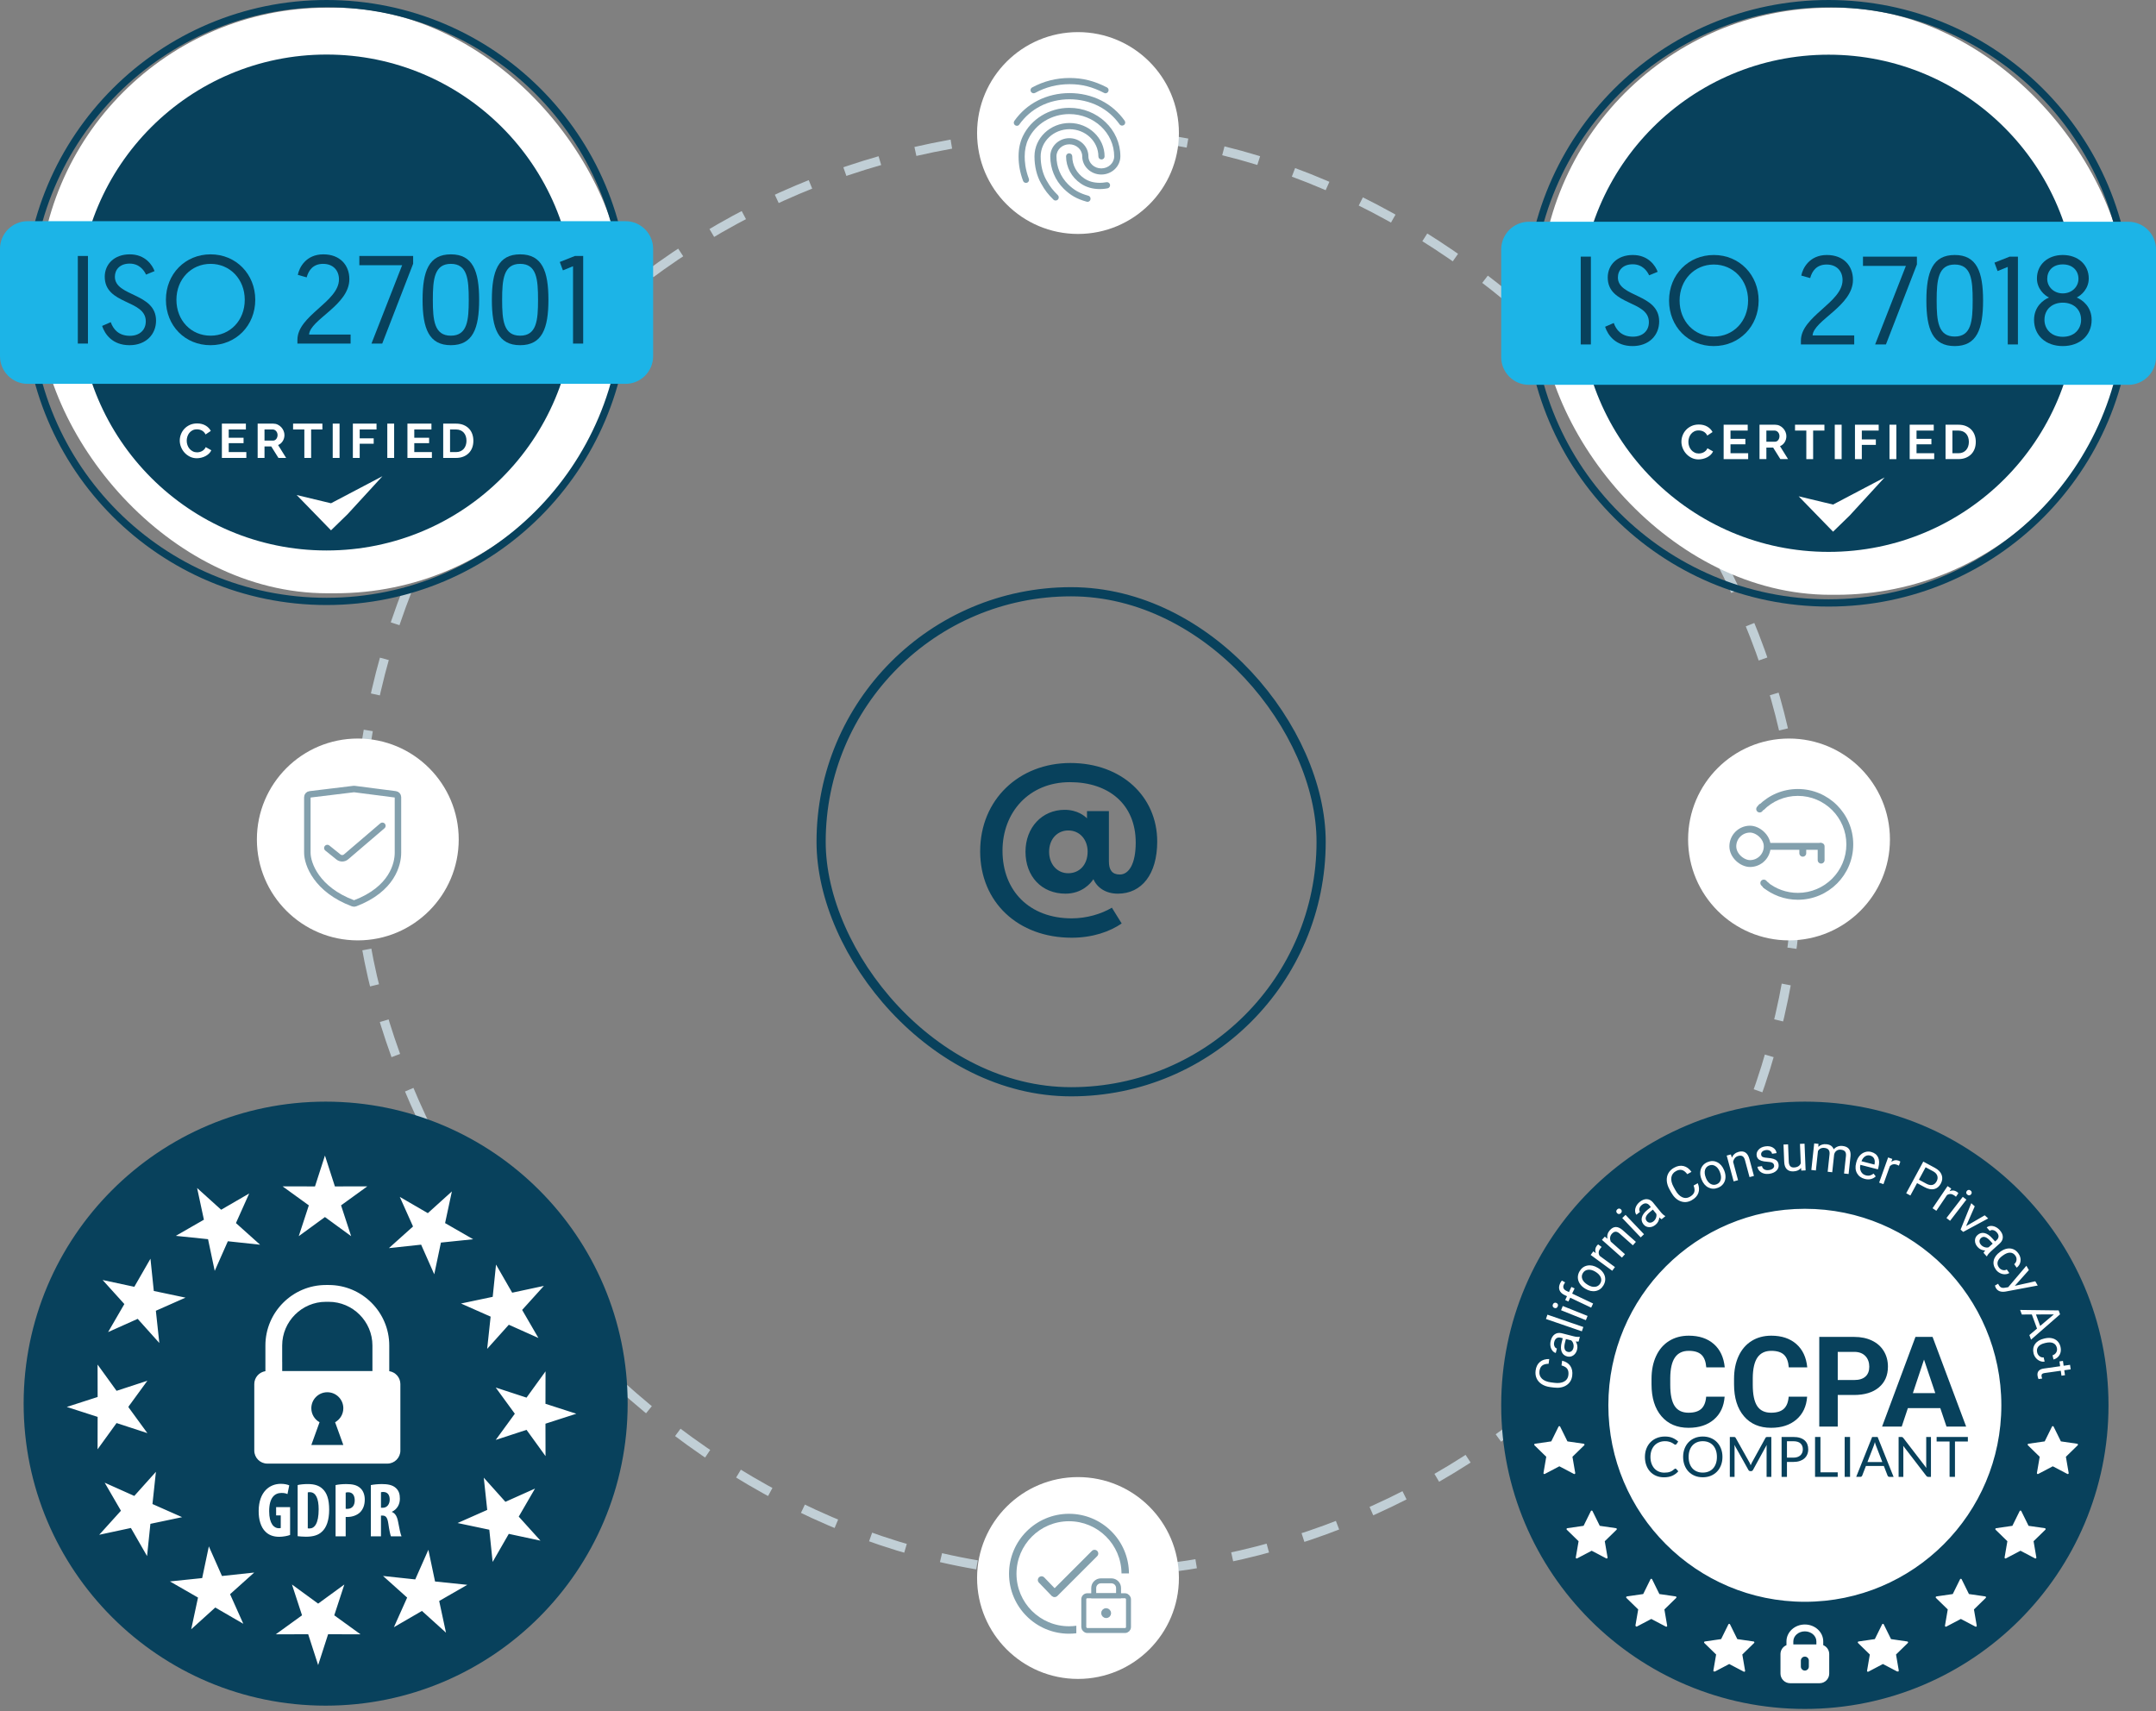<svg width="470" height="373" viewBox="0 0 470 373" fill="none" xmlns="http://www.w3.org/2000/svg">
<rect x="0" y="0" width="470" height="373" fill="#808080" stroke="none"/>
<rect x="78" y="29" width="314" height="314" rx="157" stroke="#C1CFD6" stroke-width="2" stroke-dasharray="8 8"/>
<rect x="335.676" y="1.684" width="127.979" height="127.979" rx="63.388" fill="white"/>
<path d="M463.951 66.115C463.951 102.191 434.705 131.437 398.629 131.437C362.553 131.437 333.307 102.191 333.307 66.115C333.307 30.039 362.553 0.794 398.629 0.794C434.705 0.794 463.951 30.039 463.951 66.115Z" stroke="#08415C" stroke-width="1.587"/>
<path fill-rule="evenodd" clip-rule="evenodd" d="M398.629 120.308C428.558 120.308 452.821 96.045 452.821 66.115C452.821 36.185 428.558 11.922 398.629 11.922C368.699 11.922 344.436 36.185 344.436 66.115C344.436 96.045 368.699 120.308 398.629 120.308ZM392.099 108.192L399.601 109.992L410.842 104.079L403.22 112.384L399.601 115.905L396.08 112.285L392.099 108.192ZM366.798 94.926C366.628 95.373 366.543 95.826 366.543 96.283H366.542C366.542 96.762 366.633 97.232 366.818 97.693C367.003 98.156 367.259 98.567 367.588 98.929C367.918 99.292 368.31 99.586 368.765 99.811C369.22 100.036 369.723 100.149 370.273 100.149C370.583 100.149 370.902 100.11 371.227 100.033C371.551 99.956 371.857 99.843 372.143 99.695C372.428 99.547 372.686 99.365 372.913 99.151C373.141 98.936 373.316 98.689 373.439 98.407L372.214 97.721C372.127 97.924 372.011 98.099 371.867 98.243C371.722 98.387 371.564 98.505 371.395 98.596C371.225 98.688 371.047 98.754 370.858 98.797C370.671 98.838 370.489 98.859 370.316 98.859C369.985 98.859 369.679 98.79 369.4 98.648C369.122 98.509 368.884 98.321 368.685 98.089C368.485 97.857 368.331 97.587 368.224 97.281C368.116 96.974 368.061 96.655 368.061 96.324C368.061 96.028 368.109 95.732 368.202 95.432C368.296 95.133 368.434 94.865 368.619 94.63C368.804 94.394 369.035 94.202 369.314 94.054C369.592 93.906 369.919 93.832 370.295 93.832C370.468 93.832 370.645 93.851 370.826 93.89C371.006 93.929 371.18 93.991 371.346 94.075C371.512 94.16 371.668 94.274 371.812 94.419C371.957 94.563 372.079 94.741 372.181 94.952L373.33 94.182C373.078 93.696 372.693 93.301 372.176 92.999C371.659 92.697 371.047 92.545 370.338 92.545C369.738 92.545 369.202 92.654 368.733 92.872C368.264 93.09 367.866 93.376 367.541 93.728C367.215 94.08 366.967 94.479 366.798 94.926ZM381.094 98.807V100.085H375.748V92.587H380.996V93.864H377.244V95.67H380.486V96.853H377.244V98.806H381.093L381.094 98.807ZM383.568 92.587V100.084H385.064V97.57H386.539L388.111 100.084H389.792L388.035 97.264C388.461 97.089 388.8 96.802 389.049 96.404C389.299 96.007 389.423 95.565 389.423 95.079C389.423 94.777 389.362 94.476 389.238 94.176C389.115 93.877 388.946 93.609 388.729 93.374C388.512 93.138 388.254 92.948 387.954 92.803C387.654 92.659 387.327 92.587 386.972 92.587H383.568ZM386.94 96.294H385.064V93.865H386.875C387.006 93.865 387.134 93.896 387.26 93.956C387.387 94.016 387.5 94.1 387.597 94.209C387.695 94.318 387.772 94.446 387.83 94.594C387.889 94.742 387.917 94.911 387.917 95.08C387.917 95.25 387.892 95.407 387.841 95.555C387.79 95.704 387.721 95.832 387.635 95.941C387.548 96.05 387.445 96.136 387.326 96.199C387.206 96.262 387.078 96.294 386.94 96.294ZM397.717 93.865H395.256V100.086H393.771V93.865H391.309V92.588H397.717V93.865ZM399.974 92.587V100.085H401.471V92.587H399.974ZM404.375 100.085V92.587H409.547V93.864H405.871V95.797H408.928V96.98H405.871V100.085H404.375ZM411.9 92.587V100.085H413.397V92.587H411.9ZM421.648 98.807V100.085H416.302V92.587H421.55V93.864H417.798V95.67H421.04V96.853H417.798V98.806H421.647L421.648 98.807ZM424.121 92.587V100.083H426.919C427.497 100.083 428.02 99.993 428.485 99.814C428.951 99.633 429.351 99.38 429.684 99.053C430.015 98.726 430.27 98.331 430.448 97.87C430.625 97.409 430.713 96.893 430.713 96.323C430.713 95.81 430.634 95.326 430.475 94.872C430.316 94.418 430.077 94.022 429.759 93.684C429.441 93.346 429.045 93.079 428.572 92.882C428.099 92.685 427.548 92.587 426.919 92.587H424.121ZM429.054 95.333C429.155 95.636 429.206 95.967 429.206 96.326L429.207 96.325C429.207 96.677 429.156 97.005 429.055 97.307C428.953 97.611 428.808 97.872 428.616 98.094C428.424 98.316 428.186 98.49 427.9 98.617C427.614 98.743 427.287 98.806 426.919 98.806H425.617V93.864H426.919C427.28 93.864 427.604 93.925 427.889 94.044C428.174 94.164 428.414 94.334 428.61 94.552C428.805 94.77 428.952 95.03 429.054 95.333Z" fill="#08415C"/>
<path d="M463.959 48.341H333.297C329.961 48.341 327.256 51.045 327.256 54.381V77.851C327.256 81.187 329.961 83.891 333.297 83.891H463.959C467.295 83.891 470 81.187 470 77.851V54.381C470 51.045 467.295 48.341 463.959 48.341Z" fill="#1CB4E7"/>
<path d="M449.678 75.443C445.986 75.443 443.416 73.146 443.416 69.728C443.416 66.829 445.467 65.352 446.67 64.859C445.658 64.367 444.045 62.945 444.045 60.703C444.045 57.639 446.451 55.588 449.678 55.588C452.933 55.588 455.34 57.639 455.34 60.703C455.34 62.945 453.726 64.367 452.714 64.859C453.917 65.352 455.969 66.829 455.969 69.728C455.969 73.146 453.37 75.443 449.678 75.443ZM449.678 65.981C447.436 65.981 445.685 67.376 445.685 69.728C445.685 71.669 447.108 73.42 449.678 73.42C452.277 73.42 453.671 71.669 453.671 69.728C453.671 67.376 451.948 65.981 449.678 65.981ZM449.678 63.957C451.675 63.957 453.097 62.508 453.097 60.785C453.097 59.062 451.894 57.639 449.678 57.639C447.463 57.639 446.287 59.062 446.287 60.785C446.287 62.508 447.709 63.957 449.678 63.957Z" fill="#08415C"/>
<path d="M435.469 59.089L434.785 57.257L438.095 55.944H439.9V75.088H437.684V58.187L435.469 59.089Z" fill="#08415C"/>
<path d="M432.304 65.516C432.304 71.806 430.91 75.443 426.124 75.443C421.338 75.443 419.943 71.806 419.943 65.516C419.943 59.226 421.338 55.588 426.124 55.588C430.91 55.588 432.304 59.226 432.304 65.516ZM422.185 65.516C422.185 70.028 422.514 73.365 426.124 73.365C429.734 73.365 430.035 70.001 430.035 65.516C430.035 61.031 429.734 57.667 426.124 57.667C422.514 57.667 422.185 61.058 422.185 65.516Z" fill="#08415C"/>
<path d="M406.121 55.944H417.881V57.64L411.126 75.088H408.774L415.474 57.968H406.121V55.944Z" fill="#08415C"/>
<path d="M392.59 75.088V74.267C392.59 68.934 401.67 65.953 401.67 61.058C401.67 59.116 400.412 57.667 398.197 57.667C396.036 57.667 395.024 59.062 394.614 60.62L392.672 60.073C392.973 58.487 394.45 55.588 398.251 55.588C401.889 55.588 403.94 57.94 403.94 61.003C403.94 66.692 395.38 69.81 395.134 73.119H404.213V75.088H392.59Z" fill="#08415C"/>
<path d="M363.848 65.516C363.848 59.882 368.06 55.588 373.612 55.588C379.191 55.588 383.375 59.937 383.375 65.516C383.375 71.15 379.164 75.443 373.585 75.443C368.033 75.443 363.848 71.204 363.848 65.516ZM366.146 65.516C366.146 70.056 369.373 73.365 373.612 73.365C377.851 73.365 381.078 70.056 381.078 65.516C381.078 61.031 377.851 57.667 373.612 57.667C369.373 57.667 366.146 61.031 366.146 65.516Z" fill="#08415C"/>
<path d="M349.905 71.232L351.792 70.411C352.312 71.888 353.461 73.392 355.977 73.392C358 73.392 359.45 72.216 359.45 70.22C359.45 65.434 350.48 66.665 350.48 60.484C350.48 57.749 352.558 55.588 355.949 55.588C359.368 55.588 360.899 57.968 361.364 59.253L359.505 60.019C359.067 59.062 358.028 57.612 355.922 57.612C353.816 57.612 352.695 58.898 352.695 60.484C352.695 64.859 361.693 63.957 361.693 70.083C361.693 73.091 359.477 75.443 355.895 75.443C352.175 75.443 350.507 73.064 349.905 71.232Z" fill="#08415C"/>
<path d="M344.592 75.088V55.944H346.807V75.088H344.592Z" fill="#08415C"/>
<rect x="8.507" y="243.507" width="124.085" height="124.085" rx="62.042" fill="white"/>
<path fill-rule="evenodd" clip-rule="evenodd" d="M5.154 305.99C5.154 269.629 34.63 240.154 70.99 240.154C107.35 240.154 136.826 269.629 136.826 305.99C136.826 342.35 107.35 371.826 70.99 371.826C34.63 371.826 5.154 342.35 5.154 305.99ZM73.007 258.635L80.075 258.621L74.35 262.763L76.547 269.479L70.837 265.313L65.128 269.479L67.324 262.763L61.6 258.621L68.667 258.635L70.837 251.91L73.007 258.635ZM97.024 266.63L97.027 266.632L97.027 266.636L97.024 266.63ZM97.027 266.632L103.15 270.152L96.12 270.878L94.665 277.793L91.804 271.333L84.778 272.086L90.039 267.368L87.151 260.917L93.266 264.463L98.509 259.725L97.027 266.632ZM113.825 285.563L113.826 285.562L117.371 291.674L110.92 288.787L106.202 294.048L106.955 287.021L100.493 284.161L107.407 282.705L108.133 275.676L111.655 281.802L118.563 280.32L113.826 285.562L113.825 285.56V285.563ZM118.909 310.359L118.923 317.426L114.781 311.702L108.065 313.898L112.231 308.189L108.065 302.479L114.781 304.676L118.923 298.951L118.909 306.019L125.634 308.189L118.909 310.359ZM110.914 334.375L107.392 340.501L106.666 333.472L99.751 332.016L106.214 329.156L105.461 322.129L110.179 327.39L116.63 324.503L113.084 330.617L117.822 335.86L110.914 334.378V334.375ZM91.981 351.176L91.982 351.178L85.87 354.722L88.757 348.271L83.496 343.554L90.523 344.307L93.383 337.844L94.839 344.758L101.868 345.485L95.742 349.007L97.224 355.915L91.982 351.178L91.984 351.176H91.981ZM67.185 356.26L60.118 356.275L65.842 352.133L63.646 345.417L69.355 349.582L75.065 345.417L72.868 352.133L78.593 356.275L71.525 356.26L69.355 362.985L67.185 356.26ZM43.169 348.266L43.166 348.264L43.166 348.263L43.169 348.266ZM43.166 348.264L37.043 344.744L44.072 344.017L45.528 337.103L48.388 343.563L55.415 342.81L50.154 347.528L53.041 353.978L46.927 350.433L41.684 355.171L43.166 348.264ZM26.368 329.333L26.366 329.334L22.822 323.222L29.273 326.109L33.99 320.848L33.237 327.874L39.7 330.735L32.786 332.191L32.059 339.22L28.538 333.094L21.629 334.576L26.366 329.334L26.368 329.336V329.333ZM21.284 304.537L21.269 297.469L25.411 303.194L32.127 300.997L27.962 306.707L32.127 312.416L25.411 310.22L21.269 315.944L21.284 308.877L14.559 306.707L21.284 304.537ZM29.279 280.52L29.28 280.517L29.282 280.517L29.279 280.52ZM29.28 280.517L32.8 274.394L33.527 281.424L40.441 282.879L33.978 285.74L34.731 292.766L30.014 287.505L23.563 290.393L27.109 284.279L22.37 279.035L29.28 280.517ZM48.211 263.719L48.21 263.718L54.322 260.174L51.435 266.624L56.696 271.342L49.67 270.589L46.809 277.052L45.353 270.137L38.324 269.411L44.45 265.889L42.968 258.981L48.21 263.718L48.208 263.719H48.211ZM87.28 301.719C87.28 300.299 86.221 299.114 84.857 298.912V293.31C84.857 289.682 83.376 286.387 80.986 283.997C78.598 281.609 75.301 280.126 71.672 280.126H71.041C67.413 280.126 64.118 281.606 61.728 283.997C59.34 286.384 57.857 289.682 57.857 293.31V298.912C56.489 299.114 55.433 300.299 55.433 301.719V316.224C55.433 317.784 56.71 319.061 58.27 319.061H84.443C86.004 319.061 87.28 317.784 87.28 316.224V301.719ZM61.521 298.882V296.9H61.515V293.31C61.515 290.694 62.588 288.314 64.314 286.588C66.04 284.862 68.419 283.79 71.035 283.79H71.667C74.283 283.79 76.663 284.862 78.389 286.588C80.115 288.314 81.187 290.694 81.187 293.31V298.882H61.521ZM74.843 306.99C74.843 308.303 74.121 309.444 73.051 310.04L74.843 315.002H67.868L69.66 310.04C68.59 309.442 67.868 308.3 67.868 306.99C67.868 305.063 69.428 303.503 71.355 303.503C73.282 303.503 74.843 305.063 74.843 306.99ZM63.239 328.553H60.193V330.354H61.203V333.098C61.119 333.132 60.968 333.149 60.764 333.149C59.736 333.149 58.678 332.173 58.678 329.445C58.678 326.484 59.872 325.456 61.371 325.456C61.928 325.456 62.348 325.54 62.667 325.708L63.055 323.805C62.701 323.637 62.063 323.469 61.203 323.469C58.795 323.469 56.44 325.185 56.389 329.31C56.356 331.262 56.877 332.946 57.853 333.889C58.611 334.647 59.588 335.017 60.884 335.017C61.708 335.017 62.752 334.815 63.241 334.614V328.555L63.239 328.553ZM66.708 334.999C66.017 334.999 65.328 334.933 64.89 334.882L64.887 334.879V323.737C65.443 323.601 66.252 323.517 67.127 323.517C68.558 323.517 69.551 323.854 70.275 324.527C71.252 325.402 71.757 326.816 71.757 329.106C71.757 331.397 71.168 333.03 70.175 333.905C69.418 334.645 68.29 334.999 66.708 334.999ZM67.532 325.287C67.38 325.287 67.229 325.287 67.094 325.338V333.165C67.196 333.198 67.364 333.198 67.481 333.198C68.543 333.198 69.469 332.155 69.469 329.024C69.469 326.701 68.862 325.287 67.532 325.287ZM73.155 334.917H75.359V330.693H75.797C76.706 330.693 77.851 330.356 78.558 329.616C79.147 328.976 79.517 328.119 79.517 326.889C79.517 325.93 79.213 324.986 78.54 324.397C77.8 323.706 76.772 323.522 75.461 323.522C74.619 323.522 73.777 323.606 73.155 323.741V334.917ZM75.359 325.389C75.494 325.338 75.696 325.305 75.897 325.305C76.923 325.305 77.328 326.08 77.328 327.073C77.328 328.134 76.823 328.925 75.713 328.925C75.578 328.925 75.461 328.925 75.359 328.892V325.391V325.389ZM83.051 334.917H80.846H80.842V323.741C81.533 323.606 82.408 323.522 83.25 323.522C84.462 323.522 85.54 323.69 86.28 324.364C86.972 324.986 87.173 325.744 87.173 326.721C87.173 327.932 86.584 329.027 85.423 329.565V329.598C86.196 329.902 86.584 330.626 86.803 331.838C87.023 333.098 87.326 334.496 87.528 334.917H85.222C85.086 334.598 84.834 333.453 84.665 332.208C84.464 330.792 84.109 330.389 83.37 330.389H83.051V334.917ZM83.573 325.239C83.387 325.239 83.168 325.254 83.051 325.305V325.307V328.69H83.438C84.397 328.69 84.954 327.881 84.954 326.922C84.954 325.963 84.566 325.272 83.573 325.239Z" fill="#08415C"/>
<rect x="330.619" y="243.516" width="124.423" height="124.423" rx="62.212" fill="white"/>
<path d="M365.227 320.153C365.291 320.153 365.35 320.18 365.403 320.232L365.864 320.736C365.508 321.149 365.076 321.47 364.568 321.701C364.061 321.931 363.449 322.047 362.733 322.047C362.106 322.047 361.537 321.938 361.028 321.722C360.518 321.506 360.083 321.202 359.723 320.812C359.363 320.422 359.084 319.953 358.886 319.407C358.687 318.861 358.588 318.26 358.588 317.605C358.588 316.95 358.694 316.349 358.907 315.803C359.119 315.256 359.417 314.787 359.802 314.395C360.186 314.003 360.646 313.698 361.182 313.482C361.718 313.266 362.31 313.157 362.957 313.157C363.604 313.157 364.147 313.256 364.61 313.455C365.074 313.653 365.485 313.922 365.845 314.262L365.463 314.802C365.435 314.842 365.403 314.876 365.366 314.902C365.329 314.928 365.277 314.941 365.208 314.941C365.155 314.941 365.1 314.922 365.041 314.883C364.983 314.845 364.913 314.797 364.832 314.741C364.751 314.684 364.656 314.624 364.547 314.559C364.438 314.494 364.308 314.434 364.159 314.377C364.009 314.321 363.835 314.273 363.637 314.235C363.439 314.196 363.21 314.177 362.951 314.177C362.486 314.177 362.06 314.257 361.674 314.417C361.288 314.576 360.955 314.804 360.676 315.099C360.397 315.394 360.179 315.755 360.024 316.179C359.868 316.604 359.79 317.079 359.79 317.605C359.79 318.13 359.868 318.63 360.024 319.055C360.179 319.48 360.392 319.839 360.661 320.132C360.93 320.426 361.248 320.649 361.617 320.803C361.985 320.956 362.382 321.033 362.806 321.033C363.065 321.033 363.298 321.018 363.504 320.987C363.71 320.957 363.901 320.91 364.077 320.845C364.253 320.78 364.417 320.698 364.569 320.599C364.72 320.5 364.873 320.382 365.027 320.244C365.095 320.183 365.162 320.153 365.227 320.153H365.227Z" fill="#08415C"/>
<path d="M375.488 317.605C375.488 318.256 375.385 318.854 375.178 319.398C374.972 319.942 374.681 320.41 374.305 320.802C373.928 321.195 373.476 321.499 372.949 321.716C372.421 321.932 371.837 322.04 371.198 322.04C370.559 322.04 369.976 321.932 369.45 321.716C368.924 321.499 368.473 321.195 368.097 320.802C367.721 320.41 367.43 319.942 367.224 319.398C367.018 318.854 366.914 318.256 366.914 317.605C366.914 316.953 367.018 316.356 367.224 315.812C367.43 315.268 367.721 314.799 368.097 314.404C368.473 314.01 368.925 313.703 369.45 313.485C369.976 313.266 370.559 313.157 371.198 313.157C371.837 313.157 372.421 313.266 372.949 313.485C373.476 313.703 373.929 314.01 374.305 314.404C374.681 314.799 374.972 315.268 375.178 315.812C375.385 316.356 375.488 316.953 375.488 317.605ZM374.28 317.605C374.28 317.071 374.208 316.592 374.062 316.167C373.916 315.742 373.71 315.383 373.443 315.089C373.176 314.796 372.852 314.571 372.472 314.413C372.092 314.255 371.667 314.176 371.198 314.176C370.728 314.176 370.31 314.255 369.929 314.413C369.549 314.571 369.224 314.796 368.955 315.089C368.686 315.383 368.479 315.742 368.334 316.167C368.188 316.591 368.115 317.071 368.115 317.605C368.115 318.139 368.188 318.617 368.334 319.04C368.479 319.463 368.687 319.821 368.955 320.114C369.224 320.408 369.549 320.632 369.929 320.787C370.31 320.943 370.732 321.021 371.198 321.021C371.663 321.021 372.092 320.943 372.472 320.787C372.852 320.632 373.176 320.407 373.443 320.114C373.71 319.821 373.916 319.463 374.062 319.04C374.208 318.617 374.28 318.139 374.28 317.605Z" fill="#08415C"/>
<path d="M381.522 319.113C381.564 319.22 381.606 319.328 381.646 319.438C381.686 319.324 381.729 319.216 381.774 319.113C381.818 319.01 381.869 318.905 381.926 318.8L384.869 313.455C384.921 313.362 384.976 313.305 385.032 313.285C385.089 313.264 385.17 313.254 385.275 313.254H386.143V321.95H385.111V315.56C385.111 315.475 385.113 315.384 385.117 315.287C385.121 315.19 385.127 315.09 385.135 314.989L382.156 320.426C382.055 320.608 381.913 320.699 381.732 320.699H381.562C381.38 320.699 381.238 320.608 381.137 320.426L378.091 314.971C378.103 315.076 378.112 315.18 378.118 315.281C378.124 315.382 378.127 315.475 378.127 315.56V321.95H377.096V313.254H377.963C378.068 313.254 378.149 313.264 378.206 313.285C378.262 313.305 378.317 313.362 378.37 313.455L381.373 318.807C381.43 318.904 381.48 319.006 381.522 319.113Z" fill="#08415C"/>
<path d="M389.551 318.697V321.95H388.38V313.254H390.947C391.497 313.254 391.975 313.318 392.382 313.445C392.788 313.573 393.125 313.754 393.392 313.989C393.659 314.223 393.858 314.507 393.989 314.838C394.121 315.17 394.187 315.54 394.187 315.948C394.187 316.357 394.116 316.723 393.974 317.059C393.833 317.395 393.625 317.684 393.353 317.926C393.08 318.169 392.741 318.358 392.336 318.494C391.932 318.629 391.469 318.697 390.947 318.697H389.551ZM389.551 317.763H390.947C391.283 317.763 391.579 317.718 391.835 317.629C392.092 317.541 392.308 317.416 392.482 317.256C392.655 317.096 392.787 316.905 392.876 316.683C392.965 316.46 393.01 316.215 393.01 315.948C393.01 315.394 392.839 314.961 392.497 314.65C392.155 314.339 391.638 314.183 390.947 314.183H389.551V317.763V317.763Z" fill="#08415C"/>
<path d="M396.852 320.961H400.614V321.95H395.675V313.254H396.852V320.96V320.961Z" fill="#08415C"/>
<path d="M403.308 321.95H402.131V313.254H403.308V321.95Z" fill="#08415C"/>
<path d="M412.792 321.95H411.882C411.777 321.95 411.692 321.924 411.628 321.871C411.563 321.818 411.514 321.752 411.482 321.67L410.669 319.571H406.767L405.954 321.67C405.926 321.743 405.878 321.808 405.809 321.865C405.74 321.921 405.655 321.949 405.554 321.949H404.644L408.121 313.254H409.316L412.793 321.949L412.792 321.95ZM407.095 318.722H410.341L408.976 315.184C408.886 314.966 408.799 314.693 408.715 314.365C408.67 314.531 408.627 314.684 408.584 314.823C408.542 314.963 408.5 315.085 408.46 315.19L407.094 318.722H407.095Z" fill="#08415C"/>
<path d="M414.73 313.294C414.781 313.32 414.838 313.373 414.903 313.454L419.939 320.007C419.927 319.902 419.919 319.8 419.915 319.701C419.911 319.602 419.909 319.506 419.909 319.413V313.254H420.941V321.95H420.346C420.253 321.95 420.175 321.933 420.112 321.901C420.05 321.869 419.988 321.814 419.927 321.737L414.897 315.19C414.905 315.291 414.911 315.391 414.915 315.488C414.919 315.585 414.921 315.674 414.921 315.755V321.95H413.89V313.255H414.496C414.601 313.255 414.68 313.268 414.73 313.294L414.73 313.294Z" fill="#08415C"/>
<path d="M428.987 313.254V314.243H426.177V321.949H425V314.243H422.178V313.254H428.987Z" fill="#08415C"/>
<path fill-rule="evenodd" clip-rule="evenodd" d="M327.256 306.348C327.256 269.79 356.892 240.154 393.45 240.154C430.009 240.154 459.645 269.79 459.645 306.348C459.645 342.906 430.009 372.542 393.45 372.542C356.892 372.542 327.256 342.906 327.256 306.348ZM350.614 306.348C350.614 330.006 369.793 349.184 393.45 349.184C417.108 349.184 436.286 330.006 436.286 306.348C436.286 282.69 417.108 263.512 393.45 263.512C369.793 263.512 350.614 282.69 350.614 306.348ZM450.886 321.303C450.851 321.328 450.811 321.34 450.771 321.34V321.339C450.739 321.339 450.708 321.332 450.679 321.317L447.502 319.647L444.326 321.317C444.259 321.352 444.179 321.347 444.119 321.302C444.058 321.258 444.028 321.184 444.04 321.111L444.647 317.573L442.077 315.067C442.023 315.015 442.004 314.937 442.027 314.866C442.051 314.795 442.112 314.743 442.186 314.732L445.738 314.217L447.326 310.998C447.359 310.931 447.427 310.888 447.502 310.888C447.577 310.888 447.645 310.931 447.678 310.998L449.267 314.217L452.818 314.732C452.892 314.743 452.954 314.795 452.977 314.866C453 314.937 452.981 315.016 452.927 315.067L450.357 317.573L450.964 321.11C450.977 321.184 450.946 321.259 450.886 321.303ZM443.725 339.748C443.765 339.748 443.805 339.736 443.839 339.711C443.9 339.666 443.93 339.591 443.917 339.518L443.31 335.98L445.88 333.475C445.934 333.423 445.953 333.344 445.93 333.273C445.907 333.202 445.846 333.151 445.772 333.14L442.22 332.625L440.632 329.405C440.598 329.338 440.53 329.296 440.455 329.296C440.38 329.296 440.312 329.338 440.28 329.405L438.691 332.625L435.139 333.14C435.066 333.151 435.004 333.202 434.98 333.273C434.957 333.344 434.976 333.423 435.03 333.475L437.6 335.981L436.994 339.519C436.981 339.591 437.012 339.666 437.072 339.71C437.133 339.754 437.213 339.76 437.279 339.724L440.455 338.054L443.632 339.724C443.661 339.74 443.693 339.747 443.725 339.747V339.748ZM430.843 354.582C430.809 354.607 430.768 354.619 430.728 354.619V354.618C430.696 354.618 430.665 354.611 430.636 354.595L427.459 352.926L424.283 354.595C424.216 354.631 424.136 354.625 424.076 354.581C424.015 354.537 423.985 354.463 423.997 354.39L424.604 350.852L422.034 348.346C421.98 348.294 421.961 348.216 421.984 348.145C422.008 348.074 422.069 348.022 422.143 348.011L425.695 347.496L427.283 344.277C427.316 344.21 427.384 344.167 427.459 344.167C427.534 344.167 427.602 344.21 427.635 344.277L429.224 347.496L432.775 348.011C432.849 348.022 432.911 348.074 432.934 348.145C432.957 348.216 432.938 348.295 432.884 348.346L430.314 350.851L430.921 354.389C430.934 354.463 430.903 354.538 430.843 354.582ZM413.742 364.443C413.782 364.443 413.822 364.43 413.856 364.405C413.917 364.361 413.947 364.286 413.934 364.212L413.327 360.675L415.897 358.17C415.951 358.118 415.97 358.039 415.947 357.968C415.924 357.897 415.863 357.845 415.789 357.835L412.237 357.319L410.649 354.1C410.615 354.033 410.547 353.991 410.472 353.991C410.397 353.991 410.329 354.033 410.297 354.1L408.708 357.319L405.156 357.835C405.083 357.845 405.021 357.897 404.997 357.968C404.975 358.039 404.993 358.118 405.047 358.17L407.617 360.676L407.011 364.213C406.998 364.286 407.029 364.361 407.089 364.405C407.15 364.449 407.23 364.454 407.296 364.419L410.472 362.749L413.649 364.419C413.678 364.434 413.71 364.442 413.742 364.442V364.443ZM373.579 364.405C373.613 364.43 373.653 364.443 373.694 364.443V364.442C373.725 364.442 373.757 364.434 373.786 364.419L376.963 362.749L380.139 364.419C380.205 364.454 380.286 364.449 380.346 364.405C380.407 364.361 380.437 364.286 380.425 364.213L379.818 360.676L382.388 358.17C382.442 358.118 382.461 358.039 382.438 357.968C382.414 357.897 382.353 357.845 382.279 357.835L378.727 357.319L377.138 354.1C377.106 354.033 377.038 353.991 376.963 353.991C376.888 353.991 376.82 354.033 376.787 354.1L375.198 357.319L371.646 357.835C371.572 357.845 371.511 357.897 371.488 357.968C371.465 358.039 371.484 358.118 371.538 358.17L374.108 360.675L373.501 364.212C373.488 364.286 373.518 364.361 373.579 364.405ZM356.707 354.619C356.667 354.619 356.627 354.607 356.592 354.582C356.532 354.538 356.501 354.463 356.514 354.389L357.121 350.851L354.551 348.346C354.497 348.295 354.478 348.216 354.501 348.145C354.524 348.074 354.586 348.022 354.66 348.011L358.211 347.496L359.8 344.277C359.833 344.21 359.901 344.167 359.976 344.167C360.051 344.167 360.119 344.21 360.152 344.277L361.74 347.496L365.292 348.011C365.366 348.022 365.427 348.074 365.451 348.145C365.474 348.216 365.455 348.294 365.401 348.346L362.831 350.852L363.438 354.39C363.45 354.463 363.42 354.537 363.359 354.581C363.299 354.625 363.219 354.631 363.152 354.595L359.976 352.926L356.799 354.595C356.77 354.611 356.739 354.618 356.707 354.618V354.619ZM343.596 339.711C343.631 339.736 343.671 339.748 343.711 339.748V339.747C343.743 339.747 343.774 339.74 343.803 339.724L346.98 338.054L350.156 339.724C350.223 339.76 350.303 339.754 350.363 339.71C350.424 339.666 350.454 339.591 350.442 339.519L349.835 335.981L352.405 333.475C352.459 333.423 352.478 333.344 352.455 333.273C352.431 333.202 352.37 333.151 352.296 333.14L348.744 332.625L347.156 329.405C347.123 329.338 347.055 329.296 346.98 329.296C346.905 329.296 346.837 329.338 346.804 329.405L345.215 332.625L341.664 333.14C341.59 333.151 341.528 333.202 341.505 333.273C341.482 333.344 341.501 333.423 341.555 333.475L344.125 335.98L343.518 339.518C343.505 339.591 343.536 339.666 343.596 339.711ZM336.664 321.34C336.624 321.34 336.584 321.328 336.549 321.303C336.489 321.259 336.458 321.184 336.472 321.11L337.078 317.572L334.508 315.067C334.454 315.016 334.436 314.937 334.458 314.866C334.481 314.794 334.543 314.743 334.617 314.732L338.168 314.217L339.757 310.998C339.791 310.93 339.859 310.888 339.934 310.888C340.009 310.888 340.077 310.93 340.109 310.998L341.697 314.217L345.249 314.732C345.323 314.743 345.384 314.794 345.408 314.866C345.431 314.937 345.412 315.015 345.358 315.067L342.788 317.573L343.395 321.111C343.407 321.184 343.377 321.258 343.317 321.302C343.256 321.346 343.176 321.352 343.11 321.316L339.934 319.646L336.756 321.316C336.728 321.332 336.696 321.339 336.664 321.339V321.34ZM397.459 357.817V358.64V358.64C398.236 358.956 398.764 359.715 398.764 360.584V364.833C398.764 365.992 397.821 366.935 396.662 366.935H390.239C389.08 366.935 388.137 365.992 388.137 364.833V360.585C388.137 359.715 388.665 358.957 389.442 358.64V357.817C389.442 355.785 391.242 354.133 393.451 354.133C395.661 354.133 397.459 355.785 397.459 357.817ZM393.451 364.179C393.93 364.179 394.321 363.788 394.321 363.308V362.005C394.321 361.525 393.931 361.134 393.451 361.134C392.972 361.134 392.581 361.525 392.581 362.005V363.308C392.581 363.788 392.973 364.179 393.451 364.179ZM390.937 358.482H395.964V357.817C395.964 356.611 394.838 355.63 393.451 355.63C392.065 355.63 390.937 356.611 390.937 357.817V358.482ZM340.536 296.624C341.347 296.825 341.944 297.209 342.326 297.777C342.708 298.345 342.845 299.053 342.737 299.901C342.621 300.821 342.198 301.515 341.468 301.986C340.739 302.456 339.822 302.621 338.718 302.481L337.97 302.386C337.246 302.294 336.627 302.084 336.111 301.756C335.595 301.428 335.22 301.009 334.986 300.498C334.753 299.986 334.675 299.419 334.754 298.795C334.859 297.969 335.174 297.336 335.699 296.895C336.223 296.455 336.899 296.246 337.725 296.267L337.594 297.299C336.961 297.309 336.486 297.445 336.17 297.707C335.853 297.969 335.661 298.367 335.593 298.902C335.51 299.557 335.687 300.102 336.125 300.536C336.563 300.97 337.229 301.243 338.124 301.357L338.878 301.453C339.723 301.56 340.418 301.469 340.962 301.18C341.506 300.89 341.818 300.429 341.899 299.795C341.971 299.224 341.897 298.771 341.677 298.434C341.458 298.096 341.034 297.837 340.405 297.656L340.536 296.625V296.624ZM343.507 292.434C343.802 292.472 344.012 292.477 344.137 292.45L344.137 292.449L344.395 291.436L344.311 291.415C343.972 291.469 343.542 291.43 343.024 291.298L340.424 290.635C339.849 290.504 339.353 290.581 338.933 290.867C338.514 291.153 338.222 291.621 338.056 292.272C337.951 292.683 337.932 293.079 337.997 293.461C338.063 293.843 338.202 294.167 338.414 294.434C338.625 294.701 338.872 294.871 339.154 294.943L339.402 293.972C339.154 293.909 338.974 293.739 338.859 293.461C338.744 293.184 338.731 292.873 338.819 292.528C338.919 292.135 339.095 291.863 339.347 291.712C339.598 291.562 339.893 291.529 340.23 291.615L340.674 291.728L340.434 292.668C340.228 293.479 340.23 294.149 340.441 294.679C340.653 295.21 341.052 295.55 341.641 295.7C342.124 295.823 342.569 295.746 342.975 295.47C343.381 295.193 343.655 294.777 343.797 294.22C343.956 293.597 343.86 293.002 343.507 292.434ZM342.977 292.944C343.065 293.255 343.07 293.562 342.993 293.865L342.993 293.865C342.913 294.182 342.761 294.419 342.539 294.578C342.317 294.736 342.055 294.777 341.752 294.7C341.06 294.523 340.864 293.843 341.165 292.66L341.358 291.903L342.517 292.198C342.736 292.384 342.89 292.632 342.977 292.944ZM345.162 289.28L344.838 290.222L337.013 287.534L337.337 286.592L345.162 289.28ZM338.514 284.835C338.581 284.968 338.689 285.065 338.839 285.125H338.839C338.989 285.185 339.133 285.189 339.27 285.138C339.406 285.086 339.511 284.97 339.583 284.79C339.655 284.611 339.66 284.454 339.597 284.32C339.534 284.187 339.428 284.09 339.278 284.03C339.128 283.97 338.983 283.966 338.842 284.018C338.701 284.069 338.595 284.185 338.522 284.365C338.45 284.546 338.447 284.702 338.514 284.835ZM345.714 287.793L346.085 286.868L340.675 284.7L340.304 285.625L345.714 287.793ZM346.868 285.062L342.297 282.896L341.902 283.729L341.206 283.399L341.6 282.567L341.06 282.311C340.495 282.044 340.13 281.686 339.964 281.238C339.799 280.79 339.847 280.291 340.108 279.738C340.207 279.531 340.331 279.338 340.483 279.159L341.186 279.552C341.085 279.69 340.993 279.846 340.912 280.018C340.774 280.31 340.752 280.576 340.848 280.816C340.944 281.056 341.151 281.252 341.47 281.403L342.027 281.667L342.559 280.543L343.256 280.872L342.723 281.997L347.294 284.162L346.868 285.062ZM344.393 279.832C344.669 280.259 345.053 280.618 345.543 280.91L345.603 280.946C346.38 281.41 347.13 281.572 347.853 281.432C348.576 281.293 349.14 280.884 349.545 280.206C349.814 279.755 349.944 279.292 349.935 278.816C349.926 278.341 349.784 277.894 349.508 277.477C349.232 277.059 348.85 276.705 348.363 276.415L348.303 276.379C347.52 275.911 346.767 275.747 346.044 275.887C345.321 276.026 344.756 276.437 344.349 277.118C344.086 277.559 343.959 278.015 343.966 278.486C343.974 278.957 344.116 279.406 344.393 279.832ZM347.726 280.522C347.236 280.579 346.713 280.442 346.158 280.111L346.159 280.11C345.533 279.737 345.129 279.32 344.947 278.861C344.766 278.401 344.801 277.96 345.053 277.538C345.31 277.106 345.687 276.862 346.184 276.804C346.68 276.747 347.203 276.882 347.752 277.21C348.365 277.576 348.766 277.989 348.954 278.448C349.142 278.907 349.106 279.354 348.847 279.789C348.589 280.221 348.215 280.465 347.726 280.522ZM349.15 271.831C349.041 271.938 348.934 272.062 348.83 272.204C348.443 272.731 348.406 273.253 348.716 273.77L352.052 276.217L351.462 277.021L346.763 273.573L347.336 272.791L347.889 273.177C347.662 272.605 347.726 272.077 348.081 271.594C348.195 271.438 348.303 271.333 348.403 271.282L349.15 271.83L349.15 271.831ZM349.843 269.58L349.843 269.58L349.843 269.579L349.843 269.58ZM349.843 269.58L350.412 270.042C350.288 269.337 350.465 268.716 350.942 268.179C351.76 267.258 352.692 267.254 353.739 268.169L356.619 270.726L355.958 271.471L353.073 268.911C352.757 268.635 352.461 268.5 352.185 268.507C351.91 268.515 351.639 268.668 351.375 268.966C351.16 269.208 351.036 269.477 351.003 269.774C350.97 270.071 351.013 270.364 351.132 270.652L354.238 273.409L353.576 274.154L349.217 270.285L349.843 269.58ZM352.519 264.466C352.407 264.349 352.349 264.216 352.343 264.068C352.338 263.919 352.406 263.778 352.546 263.643C352.686 263.51 352.831 263.448 352.981 263.459C353.13 263.47 353.261 263.534 353.373 263.651C353.484 263.768 353.541 263.9 353.542 264.048C353.544 264.195 353.475 264.336 353.335 264.47C353.194 264.603 353.051 264.665 352.905 264.656C352.759 264.646 352.631 264.583 352.519 264.466V264.466ZM358.389 269.058L357.668 269.746L353.644 265.529L354.365 264.841L358.389 269.058ZM362.221 265.789L362.222 265.789H362.221L362.221 265.789ZM363.033 265.132L362.221 265.789C362.104 265.736 361.939 265.606 361.727 265.4C361.669 266.066 361.391 266.601 360.891 267.005C360.444 267.367 359.976 267.537 359.485 267.516C358.994 267.495 358.592 267.29 358.278 266.902C357.896 266.43 357.779 265.919 357.926 265.368C358.074 264.816 358.473 264.278 359.123 263.751L359.877 263.141L359.589 262.785C359.369 262.515 359.114 262.364 358.822 262.335C358.53 262.305 358.227 262.418 357.911 262.674C357.635 262.897 357.46 263.155 357.386 263.445C357.312 263.736 357.355 263.981 357.515 264.179L356.736 264.809C356.553 264.583 356.457 264.3 356.447 263.959C356.436 263.618 356.519 263.275 356.695 262.93C356.87 262.585 357.123 262.279 357.452 262.012C357.974 261.59 358.488 261.389 358.996 261.411C359.503 261.432 359.947 261.667 360.329 262.116L362.016 264.201C362.353 264.617 362.674 264.905 362.979 265.065L363.033 265.132ZM360.997 265.492C360.881 265.794 360.701 266.043 360.458 266.24V266.239C360.204 266.445 359.941 266.545 359.669 266.539C359.396 266.533 359.161 266.409 358.965 266.166C358.515 265.611 358.765 264.949 359.714 264.181L360.321 263.689L361.074 264.619C361.138 264.899 361.113 265.19 360.997 265.492ZM370.108 257.937C370.426 258.709 370.47 259.418 370.238 260.062C370.006 260.706 369.517 261.236 368.77 261.651C367.96 262.101 367.149 262.171 366.339 261.861C365.528 261.552 364.852 260.91 364.311 259.937L363.945 259.278C363.591 258.641 363.393 258.017 363.352 257.407C363.311 256.798 363.428 256.247 363.702 255.756C363.975 255.265 364.387 254.867 364.936 254.562C365.664 254.157 366.361 254.036 367.026 254.198C367.692 254.361 368.26 254.781 368.732 255.46L367.823 255.965C367.44 255.461 367.05 255.159 366.651 255.058C366.253 254.958 365.818 255.04 365.347 255.301C364.769 255.622 364.435 256.087 364.345 256.697C364.254 257.306 364.428 258.005 364.866 258.794L365.235 259.458C365.649 260.203 366.133 260.709 366.689 260.976C367.244 261.243 367.801 261.221 368.359 260.911C368.862 260.632 369.184 260.304 369.326 259.927C369.468 259.55 369.426 259.055 369.2 258.441L370.108 257.937V257.937ZM370.653 255.5C370.614 256.006 370.7 256.525 370.912 257.055H370.913L370.939 257.12C371.274 257.961 371.772 258.545 372.431 258.874C373.09 259.202 373.786 259.22 374.52 258.926C375.007 258.732 375.391 258.443 375.673 258.06C375.955 257.676 376.113 257.235 376.148 256.736C376.182 256.237 376.094 255.724 375.884 255.197L375.858 255.132C375.519 254.284 375.02 253.697 374.361 253.368C373.702 253.04 373.004 253.023 372.267 253.318C371.79 253.508 371.412 253.793 371.132 254.172C370.852 254.55 370.692 254.993 370.653 255.5ZM372.882 258.073C372.458 257.82 372.126 257.394 371.887 256.794C371.616 256.117 371.548 255.54 371.683 255.065C371.818 254.59 372.114 254.261 372.571 254.078C373.038 253.892 373.486 253.927 373.915 254.183C374.344 254.439 374.677 254.863 374.914 255.457C375.179 256.121 375.247 256.692 375.117 257.171C374.988 257.65 374.688 257.983 374.218 258.171C373.751 258.358 373.305 258.325 372.882 258.073ZM377.324 251.664L377.324 251.664L376.414 251.908L377.927 257.537L378.89 257.279L377.811 253.268C377.87 252.962 377.995 252.694 378.186 252.464C378.377 252.234 378.629 252.077 378.941 251.993C379.326 251.89 379.636 251.911 379.87 252.056C380.104 252.201 380.278 252.476 380.39 252.881L381.392 256.606L382.354 256.347L381.354 252.627C380.982 251.288 380.202 250.778 379.012 251.098C378.319 251.284 377.83 251.706 377.545 252.363L377.324 251.664L377.324 251.664H377.324ZM386.352 253.476C386.575 253.593 386.707 253.785 386.748 254.051L386.749 254.052C386.787 254.304 386.705 254.522 386.502 254.707C386.3 254.893 386.012 255.014 385.64 255.071C385.234 255.132 384.894 255.085 384.618 254.929C384.342 254.774 384.17 254.532 384.102 254.204L383.116 254.354C383.168 254.695 383.317 254.997 383.562 255.259C383.807 255.522 384.12 255.707 384.5 255.816C384.88 255.925 385.3 255.945 385.762 255.875C386.418 255.775 386.929 255.538 387.294 255.164C387.658 254.791 387.801 254.347 387.722 253.832C387.675 253.523 387.562 253.272 387.382 253.08C387.202 252.888 386.947 252.738 386.619 252.632C386.29 252.526 385.872 252.456 385.363 252.42C384.854 252.385 384.497 252.322 384.291 252.23C384.084 252.138 383.963 251.973 383.926 251.735C383.888 251.482 383.958 251.263 384.136 251.076C384.315 250.889 384.584 250.768 384.942 250.713C385.29 250.66 385.594 250.714 385.852 250.874C386.111 251.035 386.261 251.25 386.302 251.52L387.293 251.369C387.212 250.843 386.944 250.443 386.486 250.167C386.027 249.892 385.472 249.804 384.819 249.904C384.197 249.999 383.712 250.24 383.362 250.627C383.013 251.015 382.874 251.445 382.946 251.917C382.989 252.201 383.096 252.435 383.268 252.62C383.44 252.804 383.683 252.948 383.999 253.053C384.315 253.158 384.73 253.225 385.245 253.256C385.76 253.286 386.129 253.36 386.352 253.476ZM392.626 254.606C392.257 255.077 391.697 255.328 390.947 255.358C390.326 255.383 389.846 255.222 389.507 254.874C389.168 254.527 388.982 254 388.95 253.293L388.798 249.503L389.794 249.463L389.945 253.226C389.981 254.108 390.358 254.535 391.075 254.506C391.836 254.476 392.33 254.172 392.559 253.595L392.388 249.359L393.384 249.318L393.618 255.142L392.671 255.18L392.626 254.605L392.626 254.606ZM396.382 250.003L396.425 249.358L395.488 249.257L394.863 255.052L395.854 255.158L396.31 250.927C396.609 250.4 397.083 250.171 397.733 250.241C398.558 250.33 398.925 250.796 398.834 251.639L398.424 255.436L399.42 255.544L399.835 251.698C399.914 251.331 400.087 251.051 400.354 250.858C400.62 250.664 400.937 250.587 401.305 250.627C401.751 250.675 402.058 250.812 402.225 251.038C402.392 251.263 402.454 251.584 402.409 251.997L401.996 255.821L402.987 255.928L403.406 252.045C403.529 250.697 402.956 249.954 401.685 249.817C401.263 249.771 400.889 249.817 400.562 249.956C400.234 250.094 399.959 250.291 399.736 250.549C399.511 249.896 398.993 249.526 398.182 249.439C397.461 249.361 396.861 249.549 396.382 250.003ZM406.495 256.996C405.73 256.798 405.173 256.386 404.822 255.76C404.472 255.134 404.406 254.4 404.623 253.558L404.669 253.381C404.813 252.821 405.049 252.349 405.377 251.964C405.704 251.579 406.092 251.312 406.54 251.163C406.989 251.013 407.437 250.997 407.886 251.113C408.619 251.302 409.127 251.691 409.41 252.279C409.692 252.868 409.716 253.612 409.484 254.513L409.38 254.914L405.557 253.927C405.427 254.487 405.474 254.979 405.696 255.402C405.919 255.824 406.271 256.098 406.75 256.222C407.091 256.309 407.398 256.315 407.67 256.237C407.942 256.158 408.197 256.028 408.433 255.844L408.904 256.455C408.244 257.06 407.44 257.24 406.495 256.996H406.495ZM407.681 251.905C407.292 251.805 406.929 251.862 406.591 252.077C406.253 252.293 405.988 252.647 405.793 253.143L408.62 253.873L408.639 253.799C408.738 253.302 408.704 252.888 408.537 252.557C408.37 252.227 408.085 252.01 407.681 251.906V251.905ZM413.507 253.906C413.673 253.965 413.823 254.033 413.957 254.107V254.107L414.268 253.234C414.19 253.153 414.06 253.08 413.877 253.015C413.312 252.814 412.789 252.903 412.306 253.284L412.517 252.644L411.603 252.319L409.647 257.809L410.585 258.143L411.974 254.246C412.38 253.8 412.892 253.687 413.507 253.906ZM416.456 260.615L417.913 257.913L419.539 258.79C420.32 259.211 421.017 259.353 421.631 259.217C422.245 259.08 422.733 258.678 423.094 258.007C423.437 257.372 423.498 256.746 423.277 256.129C423.057 255.513 422.569 255.001 421.814 254.593L419.267 253.221L415.545 260.125L416.456 260.615ZM418.314 257.168L419.95 258.05C420.437 258.312 420.872 258.398 421.255 258.309C421.638 258.219 421.946 257.957 422.18 257.523C422.402 257.111 422.45 256.712 422.324 256.325C422.198 255.939 421.912 255.619 421.465 255.366L419.777 254.456L418.315 257.168H418.314ZM426.008 260.58C426.154 260.679 426.282 260.781 426.393 260.887V260.887L426.913 260.12C426.858 260.022 426.75 259.918 426.589 259.81C426.093 259.473 425.563 259.429 425.001 259.676L425.365 259.11L424.562 258.566L421.292 263.391L422.117 263.95L424.438 260.525C424.944 260.195 425.467 260.214 426.008 260.58ZM425.112 266.13L424.322 265.522L427.879 260.904L428.668 261.512L425.112 266.13V266.13ZM428.758 259.63C428.857 259.502 428.98 259.424 429.126 259.396C429.272 259.368 429.422 259.413 429.575 259.531C429.729 259.65 429.811 259.784 429.823 259.933C429.835 260.083 429.792 260.222 429.693 260.35C429.594 260.478 429.472 260.554 429.327 260.578C429.182 260.602 429.033 260.555 428.879 260.437C428.725 260.318 428.642 260.186 428.629 260.041C428.617 259.895 428.66 259.758 428.758 259.63V259.63ZM428.596 267.297L432.662 264.934L433.419 265.615L427.968 268.552L427.403 268.044L429.73 262.297L430.488 262.978L428.596 267.297ZM432.403 273.115C432.45 272.996 432.571 272.824 432.766 272.6C432.098 272.578 431.549 272.327 431.119 271.849C430.735 271.422 430.54 270.963 430.536 270.472C430.531 269.981 430.715 269.569 431.086 269.235C431.537 268.829 432.042 268.685 432.6 268.804C433.158 268.922 433.717 269.292 434.277 269.914L434.925 270.635L435.266 270.329C435.525 270.096 435.661 269.833 435.675 269.54C435.689 269.247 435.561 268.949 435.289 268.648C435.051 268.384 434.785 268.222 434.491 268.163C434.196 268.105 433.954 268.161 433.765 268.331L433.095 267.586C433.311 267.391 433.589 267.28 433.929 267.252C434.268 267.225 434.615 267.29 434.969 267.447C435.323 267.604 435.642 267.84 435.925 268.155C436.375 268.654 436.602 269.158 436.607 269.665C436.612 270.173 436.4 270.629 435.972 271.034L433.978 272.828C433.58 273.186 433.309 273.521 433.166 273.834L433.102 273.892L432.403 273.115ZM431.862 271.378C432.071 271.61 432.329 271.776 432.636 271.876C432.944 271.977 433.236 271.987 433.512 271.907L434.401 271.107L433.878 270.526C433.061 269.619 432.388 269.404 431.856 269.882C431.624 270.091 431.512 270.332 431.521 270.605C431.529 270.877 431.643 271.135 431.862 271.378ZM436.558 276.857C436.228 276.767 435.959 276.577 435.752 276.288C435.452 275.871 435.369 275.444 435.502 275.008C435.635 274.572 435.975 274.158 436.52 273.767L436.673 273.657C437.233 273.255 437.743 273.06 438.201 273.074C438.66 273.087 439.036 273.3 439.332 273.711C439.552 274.017 439.638 274.346 439.591 274.696C439.544 275.045 439.376 275.342 439.086 275.585L439.636 276.351C440.127 275.963 440.405 275.479 440.471 274.899C440.536 274.32 440.378 273.764 439.997 273.233C439.687 272.801 439.319 272.498 438.894 272.324C438.468 272.15 438.015 272.107 437.535 272.196C437.055 272.285 436.584 272.494 436.123 272.825L435.987 272.923C435.24 273.459 434.789 274.072 434.632 274.762C434.475 275.451 434.628 276.118 435.091 276.763C435.321 277.084 435.612 277.335 435.965 277.518C436.317 277.7 436.677 277.79 437.046 277.786C437.415 277.782 437.74 277.69 438.022 277.51L437.472 276.744C437.192 276.909 436.888 276.947 436.558 276.857ZM439.221 280.31L443.686 279.314L444.217 280.239L437.215 281.554C436.193 281.722 435.486 281.463 435.092 280.778L435.013 280.606L434.888 280.249L435.589 279.847L435.704 280.091C435.872 280.384 436.062 280.578 436.275 280.674C436.487 280.769 436.781 280.78 437.156 280.705L437.78 280.602L441.745 275.93L442.287 276.874L439.221 280.31ZM442.93 286.546L444.063 289.63L442.395 291.041L442.761 292.037L449.088 286.515L448.776 285.666L440.381 285.56L440.749 286.561L442.93 286.546ZM443.832 286.548L444.751 289.05L447.734 286.531L443.832 286.548ZM444.095 294.822C444.175 295.169 444.351 295.447 444.621 295.656C444.891 295.866 445.187 295.948 445.509 295.903L445.723 296.821C445.393 296.879 445.058 296.839 444.716 296.702C444.374 296.563 444.075 296.343 443.82 296.039C443.565 295.736 443.392 295.391 443.303 295.007C443.123 294.233 443.237 293.559 443.646 292.982C444.056 292.405 444.708 292.012 445.603 291.804L445.766 291.766C446.319 291.637 446.834 291.624 447.311 291.726C447.789 291.829 448.191 292.042 448.517 292.366C448.843 292.69 449.067 293.111 449.187 293.629C449.336 294.265 449.268 294.839 448.986 295.349C448.703 295.859 448.26 296.199 447.658 296.369L447.444 295.451C447.805 295.338 448.074 295.128 448.252 294.823C448.43 294.518 448.475 294.182 448.39 293.815C448.275 293.322 448.008 292.981 447.59 292.793C447.172 292.605 446.627 292.589 445.956 292.745L445.772 292.788C445.118 292.941 444.646 293.193 444.356 293.545C444.065 293.896 443.978 294.322 444.095 294.822ZM451.401 298.513L451.402 298.513L451.401 298.515L451.401 298.513ZM450.004 298.711L451.401 298.513L451.262 297.528L449.864 297.726L449.715 296.675L448.953 296.782L449.101 297.833L445.522 298.339C445.032 298.408 444.669 298.574 444.434 298.835C444.199 299.097 444.113 299.448 444.175 299.889C444.21 300.135 444.281 300.382 444.388 300.631L445.183 300.519C445.113 300.326 445.069 300.172 445.053 300.059C445.02 299.827 445.055 299.656 445.157 299.543C445.259 299.431 445.426 299.358 445.658 299.326L449.241 298.819L449.394 299.896L450.157 299.789L450.004 298.711Z" fill="#08415C"/>
<path d="M375.961 304.477C375.809 306.58 375.033 308.236 373.632 309.444C372.232 310.652 370.386 311.256 368.095 311.256C365.589 311.256 363.618 310.413 362.182 308.726C360.745 307.039 360.027 304.724 360.027 301.779V300.585C360.027 298.705 360.358 297.05 361.02 295.618C361.683 294.186 362.629 293.087 363.86 292.322C365.09 291.557 366.52 291.174 368.149 291.174C370.404 291.174 372.221 291.779 373.599 292.987C374.977 294.195 375.773 295.891 375.988 298.075H371.961C371.863 296.813 371.511 295.898 370.907 295.329C370.303 294.761 369.383 294.477 368.149 294.477C366.806 294.477 365.801 294.958 365.135 295.92C364.468 296.882 364.126 298.374 364.108 300.397V301.873C364.108 303.985 364.428 305.529 365.068 306.505C365.708 307.48 366.717 307.968 368.095 307.968C369.339 307.968 370.268 307.684 370.881 307.115C371.494 306.547 371.845 305.668 371.935 304.478H375.962L375.961 304.477Z" fill="#08415C"/>
<path d="M393.949 304.477C393.797 306.58 393.021 308.236 391.62 309.444C390.22 310.652 388.374 311.256 386.083 311.256C383.577 311.256 381.606 310.413 380.17 308.726C378.733 307.039 378.015 304.724 378.015 301.779V300.585C378.015 298.705 378.346 297.05 379.008 295.618C379.671 294.186 380.617 293.087 381.848 292.322C383.078 291.557 384.508 291.174 386.137 291.174C388.392 291.174 390.209 291.779 391.587 292.987C392.965 294.195 393.761 295.891 393.976 298.075H389.949C389.851 296.813 389.499 295.898 388.895 295.329C388.291 294.761 387.371 294.477 386.137 294.477C384.794 294.477 383.789 294.958 383.123 295.92C382.456 296.882 382.114 298.374 382.096 300.397V301.873C382.096 303.985 382.416 305.529 383.056 306.505C383.696 307.48 384.705 307.968 386.083 307.968C387.327 307.968 388.256 307.684 388.869 307.115C389.482 306.547 389.833 305.668 389.923 304.478H393.95L393.949 304.477Z" fill="#08415C"/>
<path d="M400.622 304.101V310.988H396.594V291.442H404.22C405.687 291.442 406.978 291.711 408.092 292.248C409.207 292.785 410.063 293.548 410.663 294.537C411.262 295.526 411.562 296.651 411.562 297.913C411.562 299.828 410.907 301.338 409.595 302.444C408.284 303.549 406.47 304.102 404.152 304.102H400.622V304.101ZM400.622 300.839H404.22C405.284 300.839 406.097 300.589 406.656 300.087C407.215 299.586 407.495 298.87 407.495 297.939C407.495 297.009 407.213 296.208 406.649 295.617C406.085 295.026 405.307 294.722 404.313 294.704H400.621V300.839L400.622 300.839Z" fill="#08415C"/>
<path d="M422.973 306.961H415.912L414.57 310.988H410.287L417.563 291.443H421.295L428.612 310.988H424.329L422.974 306.961H422.973ZM416.999 303.699H421.886L419.429 296.383L416.999 303.699Z" fill="#08415C"/>
<rect x="8.398" y="1.68" width="127.652" height="127.652" rx="62.942" fill="white"/>
<path d="M136.348 65.946C136.348 101.932 107.176 131.105 71.19 131.105C35.204 131.105 6.032 101.932 6.032 65.946C6.032 29.96 35.204 0.788 71.19 0.788C107.176 0.788 136.348 29.96 136.348 65.946Z" stroke="#08415C" stroke-width="1.576"/>
<path fill-rule="evenodd" clip-rule="evenodd" d="M71.19 120.001C101.044 120.001 125.244 95.8 125.244 65.947C125.244 36.093 101.044 11.892 71.19 11.892C41.337 11.892 17.136 36.093 17.136 65.947C17.136 95.8 41.337 120.001 71.19 120.001ZM64.677 107.916L72.16 109.71L83.372 103.813L75.77 112.097L72.16 115.609L68.648 111.998L64.677 107.916ZM39.442 94.683C39.273 95.129 39.187 95.581 39.187 96.037H39.186C39.186 96.514 39.277 96.984 39.462 97.444C39.646 97.904 39.901 98.315 40.23 98.677C40.559 99.038 40.95 99.331 41.404 99.556C41.858 99.781 42.359 99.893 42.907 99.893C43.217 99.893 43.535 99.854 43.859 99.777C44.183 99.7 44.488 99.588 44.773 99.44C45.058 99.292 45.314 99.112 45.541 98.897C45.768 98.684 45.943 98.436 46.066 98.155L44.844 97.471C44.758 97.674 44.642 97.848 44.498 97.992C44.353 98.135 44.196 98.253 44.027 98.344C43.858 98.435 43.679 98.501 43.492 98.544C43.305 98.585 43.124 98.607 42.951 98.607C42.62 98.607 42.315 98.537 42.038 98.396C41.76 98.257 41.522 98.07 41.324 97.838C41.125 97.607 40.971 97.337 40.864 97.032C40.756 96.726 40.702 96.408 40.702 96.078C40.702 95.783 40.749 95.487 40.842 95.188C40.936 94.89 41.074 94.623 41.258 94.388C41.443 94.153 41.673 93.961 41.951 93.813C42.229 93.665 42.555 93.592 42.93 93.592C43.103 93.592 43.279 93.611 43.46 93.65C43.639 93.689 43.813 93.751 43.978 93.835C44.144 93.92 44.299 94.033 44.443 94.177C44.587 94.322 44.709 94.499 44.811 94.709L45.957 93.941C45.706 93.456 45.321 93.063 44.806 92.761C44.291 92.46 43.679 92.308 42.973 92.308C42.374 92.308 41.84 92.417 41.372 92.635C40.904 92.852 40.507 93.137 40.183 93.488C39.858 93.839 39.611 94.238 39.442 94.683ZM53.701 98.555V99.829H48.369V92.35H53.603V93.624H49.861V95.426H53.095V96.605H49.861V98.553H53.7L53.701 98.555ZM56.168 92.35V99.828H57.661V97.321H59.132L60.7 99.828H62.377L60.625 97.016C61.049 96.841 61.387 96.555 61.636 96.157C61.885 95.761 62.009 95.32 62.009 94.836C62.009 94.534 61.948 94.234 61.825 93.935C61.702 93.637 61.533 93.37 61.316 93.135C61.1 92.9 60.842 92.71 60.543 92.566C60.244 92.422 59.918 92.35 59.565 92.35H56.168ZM59.532 96.047H57.661V93.625H59.468C59.598 93.625 59.725 93.656 59.852 93.715C59.978 93.775 60.09 93.859 60.187 93.968C60.285 94.077 60.362 94.204 60.42 94.352C60.478 94.5 60.507 94.668 60.507 94.837C60.507 95.006 60.482 95.163 60.431 95.311C60.38 95.459 60.312 95.586 60.225 95.695C60.139 95.804 60.036 95.89 59.917 95.953C59.797 96.016 59.67 96.047 59.532 96.047ZM70.282 93.625H67.827V99.83H66.346V93.625H63.891V92.351H70.282V93.625ZM72.532 92.35V99.829H74.025V92.35H72.532ZM76.922 99.829V92.35H82.081V93.624H78.414V95.552H81.464V96.732H78.414V99.829H76.922ZM84.429 92.35V99.829H85.922V92.35H84.429ZM94.152 98.555V99.829H88.819V92.35H94.053V93.624H90.311V95.426H93.545V96.605H90.311V98.553H94.15L94.152 98.555ZM96.617 92.35V99.827H99.408C99.985 99.827 100.507 99.737 100.971 99.558C101.436 99.379 101.834 99.126 102.166 98.799C102.497 98.473 102.751 98.079 102.929 97.62C103.105 97.16 103.193 96.646 103.193 96.077C103.193 95.565 103.114 95.082 102.956 94.629C102.797 94.176 102.559 93.781 102.242 93.444C101.924 93.108 101.529 92.84 101.057 92.644C100.586 92.448 100.036 92.35 99.408 92.35H96.617ZM101.538 95.089C101.639 95.391 101.69 95.721 101.69 96.079L101.691 96.078C101.691 96.429 101.64 96.757 101.54 97.058C101.438 97.361 101.293 97.622 101.101 97.843C100.91 98.064 100.672 98.238 100.387 98.364C100.102 98.491 99.776 98.553 99.408 98.553H98.11V93.624H99.408C99.769 93.624 100.092 93.684 100.376 93.804C100.66 93.923 100.9 94.092 101.095 94.31C101.29 94.527 101.437 94.787 101.538 95.089Z" fill="#08415C"/>
<path d="M136.354 48.217H6.025C2.698 48.217 0 50.915 0 54.242V77.652C0 80.979 2.698 83.677 6.025 83.677H136.354C139.682 83.677 142.379 80.979 142.379 77.652V54.242C142.379 50.915 139.682 48.217 136.354 48.217Z" fill="#1CB4E7"/>
<path d="M122.712 58.938L122.03 57.11L125.331 55.801H127.131V74.896H124.921V58.038L122.712 58.938Z" fill="#08415C"/>
<path d="M119.555 65.349C119.555 71.623 118.164 75.251 113.39 75.251C108.616 75.251 107.225 71.623 107.225 65.349C107.225 59.074 108.616 55.446 113.39 55.446C118.164 55.446 119.555 59.074 119.555 65.349ZM109.462 65.349C109.462 69.85 109.789 73.177 113.39 73.177C116.991 73.177 117.291 69.822 117.291 65.349C117.291 60.875 116.991 57.52 113.39 57.52C109.789 57.52 109.462 60.902 109.462 65.349Z" fill="#08415C"/>
<path d="M104.451 65.349C104.451 71.623 103.06 75.251 98.286 75.251C93.512 75.251 92.121 71.623 92.121 65.349C92.121 59.074 93.512 55.446 98.286 55.446C103.06 55.446 104.451 59.074 104.451 65.349ZM94.358 65.349C94.358 69.85 94.685 73.177 98.286 73.177C101.887 73.177 102.187 69.822 102.187 65.349C102.187 60.875 101.887 57.52 98.286 57.52C94.685 57.52 94.358 60.902 94.358 65.349Z" fill="#08415C"/>
<path d="M78.334 55.801H90.064V57.492L83.326 74.896H80.98L87.663 57.819H78.334V55.801Z" fill="#08415C"/>
<path d="M64.837 74.896V74.078C64.837 68.758 73.894 65.785 73.894 60.902C73.894 58.965 72.639 57.52 70.43 57.52C68.275 57.52 67.265 58.911 66.856 60.466L64.919 59.92C65.219 58.338 66.692 55.446 70.484 55.446C74.112 55.446 76.158 57.792 76.158 60.847C76.158 66.522 67.62 69.631 67.374 72.932H76.431V74.896H64.837Z" fill="#08415C"/>
<path d="M36.169 65.349C36.169 59.729 40.37 55.446 45.908 55.446C51.473 55.446 55.646 59.784 55.646 65.349C55.646 70.968 51.446 75.251 45.881 75.251C40.343 75.251 36.169 71.022 36.169 65.349ZM38.461 65.349C38.461 69.877 41.68 73.177 45.908 73.177C50.136 73.177 53.355 69.877 53.355 65.349C53.355 60.875 50.136 57.52 45.908 57.52C41.68 57.52 38.461 60.875 38.461 65.349Z" fill="#08415C"/>
<path d="M22.261 71.05L24.143 70.231C24.661 71.704 25.807 73.205 28.317 73.205C30.335 73.205 31.781 72.032 31.781 70.04C31.781 65.267 22.834 66.494 22.834 60.329C22.834 57.601 24.907 55.446 28.289 55.446C31.699 55.446 33.227 57.819 33.691 59.102L31.836 59.865C31.399 58.911 30.363 57.465 28.262 57.465C26.162 57.465 25.043 58.747 25.043 60.329C25.043 64.694 34.018 63.794 34.018 69.904C34.018 72.905 31.808 75.251 28.235 75.251C24.525 75.251 22.861 72.877 22.261 71.05Z" fill="#08415C"/>
<path d="M16.962 74.896V55.801H19.172V74.896H16.962Z" fill="#08415C"/>
<circle cx="235" cy="29" r="22" fill="white"/>
<circle cx="235" cy="344" r="22" fill="white"/>
<circle cx="390" cy="183" r="22" fill="white"/>
<circle cx="78" cy="183" r="22" fill="white"/>
<g opacity="0.5">
<path fill-rule="evenodd" clip-rule="evenodd" d="M240.997 20.334C240.889 20.334 240.781 20.308 240.687 20.253C238.095 18.917 235.854 18.35 233.167 18.35C230.494 18.35 227.956 18.985 225.648 20.253C225.324 20.429 224.919 20.308 224.73 19.983C224.554 19.66 224.676 19.241 225 19.066C227.511 17.702 230.265 17 233.167 17C236.043 17 238.554 17.634 241.308 19.052C241.645 19.227 241.767 19.633 241.591 19.956C241.47 20.2 241.24 20.334 240.997 20.334V20.334ZM221.679 27.422C221.544 27.422 221.409 27.382 221.288 27.301C220.977 27.085 220.91 26.666 221.126 26.356C222.462 24.466 224.163 22.981 226.188 21.941C230.427 19.754 235.854 19.741 240.107 21.928C242.132 22.967 243.833 24.439 245.169 26.315C245.385 26.612 245.318 27.044 245.007 27.26C244.697 27.476 244.278 27.409 244.062 27.098C242.847 25.397 241.308 24.061 239.486 23.129C235.611 21.145 230.657 21.145 226.796 23.143C224.96 24.088 223.421 25.438 222.206 27.139C222.098 27.328 221.895 27.422 221.679 27.422V27.422ZM230.117 43.717C229.941 43.717 229.766 43.649 229.644 43.514C228.47 42.34 227.835 41.584 226.931 39.95C225.999 38.29 225.513 36.265 225.513 34.091C225.513 30.082 228.942 26.815 233.154 26.815C237.366 26.815 240.795 30.082 240.795 34.091C240.795 34.469 240.498 34.766 240.12 34.766C239.742 34.766 239.445 34.469 239.445 34.091C239.445 30.824 236.624 28.165 233.154 28.165C229.685 28.165 226.863 30.824 226.863 34.091C226.863 36.035 227.295 37.831 228.119 39.289C228.983 40.841 229.577 41.503 230.616 42.556C230.873 42.826 230.873 43.244 230.616 43.514C230.468 43.649 230.292 43.717 230.117 43.717ZM239.797 41.219C238.19 41.219 236.773 40.814 235.612 40.017C233.6 38.654 232.399 36.44 232.399 34.091C232.399 33.713 232.696 33.416 233.074 33.416C233.452 33.416 233.749 33.713 233.749 34.091C233.749 35.994 234.721 37.79 236.368 38.897C237.326 39.545 238.447 39.855 239.797 39.855C240.121 39.855 240.661 39.815 241.201 39.72C241.565 39.653 241.916 39.896 241.984 40.274C242.051 40.638 241.808 40.989 241.43 41.057C240.661 41.205 239.986 41.219 239.797 41.219V41.219ZM237.083 44C237.029 44 236.961 43.987 236.907 43.973C234.761 43.379 233.357 42.583 231.885 41.138C229.995 39.262 228.956 36.764 228.956 34.091C228.956 31.904 230.819 30.122 233.114 30.122C235.409 30.122 237.272 31.904 237.272 34.091C237.272 35.536 238.527 36.71 240.08 36.71C241.632 36.71 242.888 35.536 242.888 34.091C242.888 29.002 238.5 24.871 233.1 24.871C229.266 24.871 225.756 27.004 224.177 30.311C223.65 31.405 223.38 32.687 223.38 34.091C223.38 35.144 223.475 36.805 224.285 38.965C224.42 39.316 224.244 39.707 223.893 39.829C223.542 39.964 223.151 39.775 223.029 39.437C222.368 37.669 222.044 35.914 222.044 34.091C222.044 32.471 222.354 31 222.962 29.717C224.757 25.951 228.74 23.507 233.1 23.507C239.243 23.507 244.238 28.246 244.238 34.078C244.238 36.265 242.375 38.047 240.08 38.047C237.785 38.047 235.922 36.265 235.922 34.078C235.922 32.633 234.666 31.459 233.114 31.459C231.561 31.459 230.306 32.633 230.306 34.078C230.306 36.386 231.197 38.546 232.83 40.166C234.113 41.435 235.341 42.137 237.245 42.664C237.609 42.758 237.812 43.136 237.717 43.487C237.65 43.798 237.366 44 237.083 44V44Z" fill="#08415C"/>
</g>
<g opacity="0.5" clip-path="url(#clip0_822_54)">
<path d="M229.796 347.282L227.057 344.438" stroke="#08415C" stroke-width="1.624" stroke-linecap="round" stroke-linejoin="round"/>
<path d="M238.607 338.663L229.944 347.325" stroke="#08415C" stroke-width="1.624" stroke-linecap="round" stroke-linejoin="round"/>
<rect x="236.261" y="347.867" width="9.746" height="7.58" rx="0.756" stroke="#08415C" stroke-width="1.083"/>
<path d="M239.987 344.618H242.282C243.143 344.618 243.841 345.317 243.841 346.178V347.867H238.427V346.178C238.427 345.317 239.125 344.618 239.987 344.618Z" stroke="#08415C" stroke-width="1.083"/>
<rect x="240.593" y="351.115" width="1.083" height="1.083" rx="0.541" stroke="#08415C" stroke-width="1.083"/>
<path fill-rule="evenodd" clip-rule="evenodd" d="M234.636 354.407C234.113 354.48 233.58 354.518 233.037 354.518C226.715 354.518 221.59 349.393 221.59 343.071C221.59 336.749 226.715 331.624 233.037 331.624C239.333 331.624 244.442 336.707 244.484 342.994L246.108 342.994C246.067 335.81 240.23 330 233.037 330C225.818 330 219.966 335.852 219.966 343.071C219.966 350.29 225.818 356.142 233.037 356.142C233.578 356.142 234.112 356.11 234.636 356.046L234.636 354.407Z" fill="#08415C"/>
</g>
<g opacity="0.5">
<path d="M397 184.5V187.5" stroke="#08415C" stroke-width="1.5" stroke-linecap="round"/>
<path d="M393 185L393 186" stroke="#08415C" stroke-width="1.5" stroke-linecap="round"/>
<path d="M383.601 176.366L383.961 175.949" stroke="#08415C" stroke-width="1.5" stroke-linecap="round"/>
<path d="M384.999 193.001L384.5 192.5" stroke="#08415C" stroke-width="1.5" stroke-linecap="round"/>
<path d="M385.5 184.5H396.75" stroke="#08415C" stroke-width="1.5" stroke-linecap="round"/>
<rect x="0.75" y="0.75" width="7.5" height="7.5" rx="3.75" transform="matrix(-3.99975e-08 1 1 3.99975e-08 377 180)" stroke="#08415C" stroke-width="1.5"/>
<path fill-rule="evenodd" clip-rule="evenodd" d="M384.256 193.391C386.341 195.11 389.014 196.143 391.928 196.143C398.595 196.143 404 190.738 404 184.071C404 177.405 398.595 172 391.928 172C388.601 172 385.589 173.346 383.405 175.523L384.466 176.584C386.378 174.678 389.016 173.5 391.928 173.5C397.767 173.5 402.5 178.233 402.5 184.071C402.5 189.91 397.767 194.643 391.928 194.643C389.429 194.643 387.132 193.775 385.322 192.325L384.256 193.391Z" fill="#08415C"/>
</g>
<g opacity="0.5">
<path d="M83.358 180.025L75.451 186.787C74.971 187.198 74.266 187.208 73.774 186.812L71.357 184.868" stroke="#08415C" stroke-width="1.411" stroke-linecap="round" stroke-linejoin="round"/>
<path d="M67 185.889V173.782C67 173.469 67.233 173.206 67.543 173.169L77.108 172.009C77.159 172.003 77.211 172.003 77.262 172.01L86.215 173.165C86.522 173.205 86.753 173.466 86.753 173.776V185.889C86.753 188.337 85.54 193.817 77.4 196.919C77.264 196.971 77.107 196.972 76.97 196.921C69.001 193.937 67 188.336 67 185.889Z" stroke="#08415C" stroke-width="1.411"/>
</g>
<rect x="179" y="129" width="109" height="109" rx="54.5" stroke="#08415C" stroke-width="2"/>
<path d="M238.352 191.662C237.795 192.543 235.893 194.816 232.275 194.816C227.079 194.816 223.553 191.059 223.553 185.677C223.553 180.389 227.172 176.538 232.089 176.538C234.919 176.538 236.496 177.93 236.96 178.394V176.817H241.738V187.811C241.738 189.62 242.434 190.641 244.104 190.641C246.145 190.641 247.583 188.229 247.583 183.682C247.583 175.286 241.645 170.508 233.249 170.508C224.342 170.508 218.543 177.049 218.543 185.445C218.543 194.259 224.481 200.197 233.62 200.197C236.867 200.197 240.022 199.27 242.388 197.878L244.522 201.311C241.97 203.074 238.213 204.419 233.62 204.419C221.93 204.419 213.672 196.672 213.672 185.584C213.672 174.265 222.208 166.332 233.342 166.332C244.522 166.332 252.269 173.662 252.269 183.45C252.269 190.595 248.882 194.816 243.687 194.816C241.042 194.816 239.187 193.517 238.352 191.662ZM228.703 185.677C228.703 188.414 230.465 190.363 232.878 190.363C235.197 190.363 237.099 188.646 237.099 185.631C237.099 183.079 235.429 181.038 232.878 181.038C230.512 181.038 228.703 182.894 228.703 185.677Z" fill="#08415C"/>
<defs>
<clipPath id="clip0_822_54">
<rect width="28" height="28" fill="white" transform="translate(220 330)"/>
</clipPath>
</defs>
</svg>
